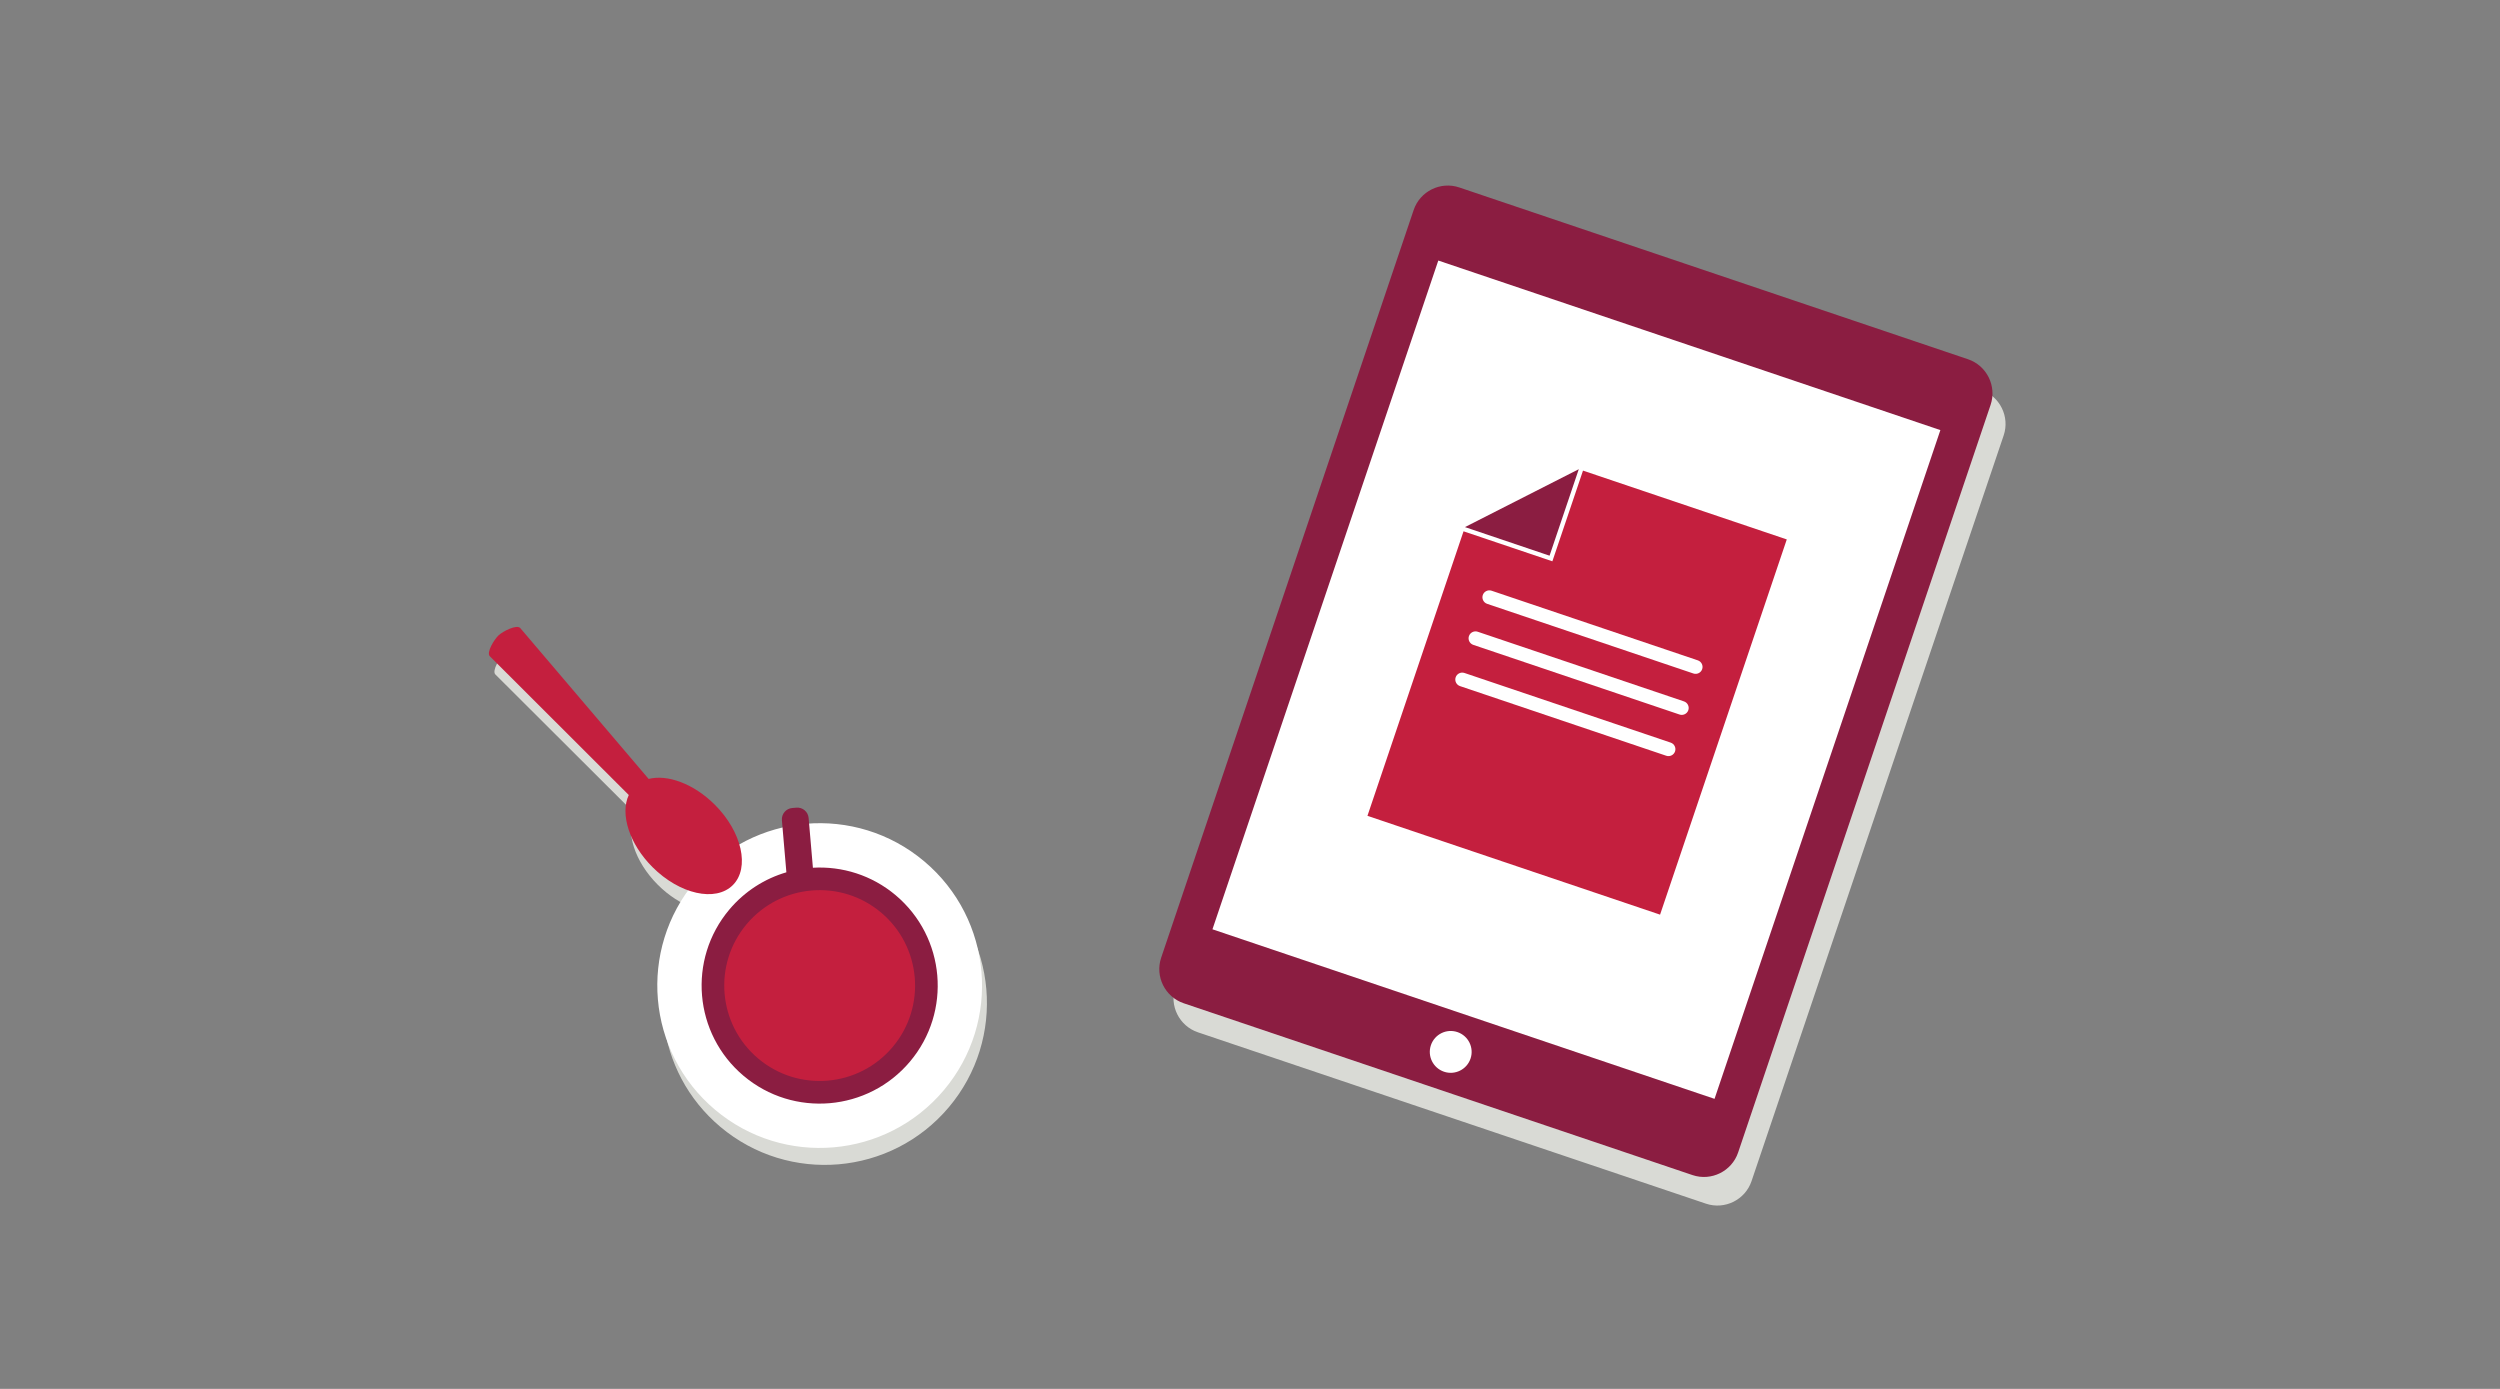 <?xml version="1.0" encoding="UTF-8"?>
<svg width="450px" height="250px" viewBox="0 0 450 250" version="1.1" xmlns="http://www.w3.org/2000/svg" xmlns:xlink="http://www.w3.org/1999/xlink">
    <rect x="0" y="0" width="450" height="250" fill="#808080" stroke="none"/>
    <!-- Generator: Sketch 62 (91390) - https://sketch.com -->
    <title>Illustrations/Grey/Device/switch to estatements-450x250</title>
    <desc>Created with Sketch.</desc>
    <g id="Illustrations/Grey/Device/switch-to-estatements-450x250" stroke="none" stroke-width="1" fill="none" fill-rule="evenodd">
        <path d="M265.147,39.338 L356.604,70.186 C359.974,71.323 361.799,75.006 360.662,78.372 L315.275,212.609 C314.137,215.974 310.449,217.799 307.08,216.662 L215.623,185.814 C212.253,184.677 210.427,180.994 211.565,177.628 L256.952,43.391 C258.09,40.025 261.778,38.201 265.147,39.338 Z M90.757,117.635 C91.56,116.895 94.006,115.66 94.634,116.34 L94.634,116.34 L117.716,143.432 C121.096,142.571 125.834,144.287 129.619,148.068 C131.823,150.27 133.324,152.794 134.026,155.186 C136.489,153.787 139.123,152.773 141.835,152.144 L141.835,152.144 L141.724,150.852 C141.628,149.733 142.457,148.749 143.577,148.652 L143.577,148.652 L144.326,148.588 C145.445,148.492 146.431,149.321 146.527,150.439 L146.527,150.439 L146.614,151.439 C153.85,150.979 161.269,153.194 167.255,158.226 C179.588,168.594 181.17,186.984 170.79,199.302 C160.411,211.62 141.998,213.201 129.665,202.834 C117.881,192.927 115.92,175.698 124.825,163.438 C122.647,162.665 120.396,161.249 118.409,159.265 C114.21,155.07 112.555,149.705 114.146,146.319 L114.146,146.319 L89.155,121.392 C88.527,120.713 89.954,118.376 90.757,117.635 Z" id="Shadow" fill="#D9DAD5"></path>
        <g id="Art" transform="translate(88, 33)">
            <g id="Group-33" transform="translate(0, 0.055)">
                <path d="M78.361,121.985 C66.011,111.592 47.574,113.177 37.18,125.526 C26.786,137.875 28.371,156.312 40.72,166.707 C53.07,177.101 71.507,175.515 81.901,163.166 C92.295,150.817 90.71,132.379 78.361,121.985" id="Fill-7" fill="#FFFFFF"></path>
                <path d="M73.224,128.088 C68.901,124.449 63.552,122.836 58.323,123.137 L57.552,114.179 C57.456,113.057 56.469,112.226 55.348,112.323 L54.598,112.387 C53.477,112.483 52.646,113.471 52.742,114.592 L53.548,123.96 C49.673,125.095 46.078,127.342 43.283,130.662 C35.726,139.641 36.878,153.046 45.857,160.604 C54.836,168.161 68.241,167.008 75.798,158.03 C83.356,149.05 82.203,135.646 73.224,128.088" id="Fill-9" fill="#8B1D41"></path>
                <g id="Group-13" transform="translate(0, 79.6)" fill="#C41F3E">
                    <path d="M40.674,32.201 C36.883,28.411 32.14,26.691 28.755,27.553 L5.642,0.392 C5.012,-0.289 2.564,0.949 1.759,1.691 C0.955,2.433 -0.474,4.776 0.156,5.457 L25.18,30.447 C23.587,33.842 25.244,39.221 29.449,43.426 C34.336,48.313 40.811,49.763 43.911,46.663 C47.01,43.564 45.561,37.089 40.674,32.201" id="Fill-11"></path>
                </g>
                <path d="M70.6,131.206 C63.343,125.098 52.508,126.03 46.401,133.286 C40.293,140.544 41.224,151.378 48.481,157.486 C55.738,163.594 66.572,162.662 72.68,155.405 C78.788,148.148 77.857,137.314 70.6,131.206" id="Fill-14" fill="#C41F3E"></path>
                <g id="Group-18" transform="translate(120.4, 0)" fill="#8B1D41">
                    <path d="M96.254,178.461 L4.674,147.534 C1.3,146.394 -0.529,142.702 0.611,139.328 L46.059,4.747 C47.198,1.373 50.891,-0.455 54.265,0.684 L145.846,31.611 C149.22,32.751 151.048,36.444 149.909,39.818 L104.461,174.398 C103.321,177.772 99.629,179.601 96.254,178.461" id="Fill-16"></path>
                </g>
                <polygon id="Fill-19" fill="#FFFFFF" points="220.616 164.739 130.242 134.219 170.893 13.843 261.268 44.363"></polygon>
                <path d="M176.697,157.492 C176.032,159.462 173.895,160.52 171.925,159.855 C169.955,159.19 168.897,157.053 169.562,155.083 C170.228,153.112 172.364,152.054 174.335,152.72 C176.305,153.385 177.363,155.522 176.697,157.492" id="Fill-21" fill="#FFFFFF"></path>
                <polygon id="Fill-23" fill="#8B1D41" points="190.92 66.969 196.182 51.399 175.692 61.822"></polygon>
                <polygon id="Fill-25" fill="#C41F3E" points="196.94 51.655 191.427 67.98 175.436 62.58 158.141 113.795 210.812 131.582 233.62 64.042"></polygon>
                <path d="M216.813,88.174 L179.686,75.636 C179.036,75.417 178.683,74.705 178.903,74.055 C179.122,73.405 179.834,73.053 180.484,73.273 L217.611,85.81 C218.261,86.03 218.613,86.741 218.393,87.391 C218.174,88.041 217.463,88.394 216.813,88.174" id="Fill-27" fill="#FFFFFF"></path>
                <path d="M214.318,95.56 L177.192,83.022 C176.542,82.802 176.189,82.091 176.409,81.441 C176.628,80.791 177.34,80.439 177.99,80.658 L215.116,93.196 C215.766,93.416 216.119,94.127 215.899,94.777 C215.68,95.427 214.968,95.78 214.318,95.56" id="Fill-29" fill="#FFFFFF"></path>
                <path d="M211.928,102.981 L174.801,90.443 C174.151,90.223 173.799,89.512 174.019,88.862 C174.238,88.212 174.95,87.859 175.6,88.079 L212.726,100.617 C213.377,100.837 213.729,101.548 213.509,102.198 C213.289,102.848 212.578,103.2 211.928,102.981" id="Fill-31" fill="#FFFFFF"></path>
            </g>
        </g>
    </g>
</svg>
